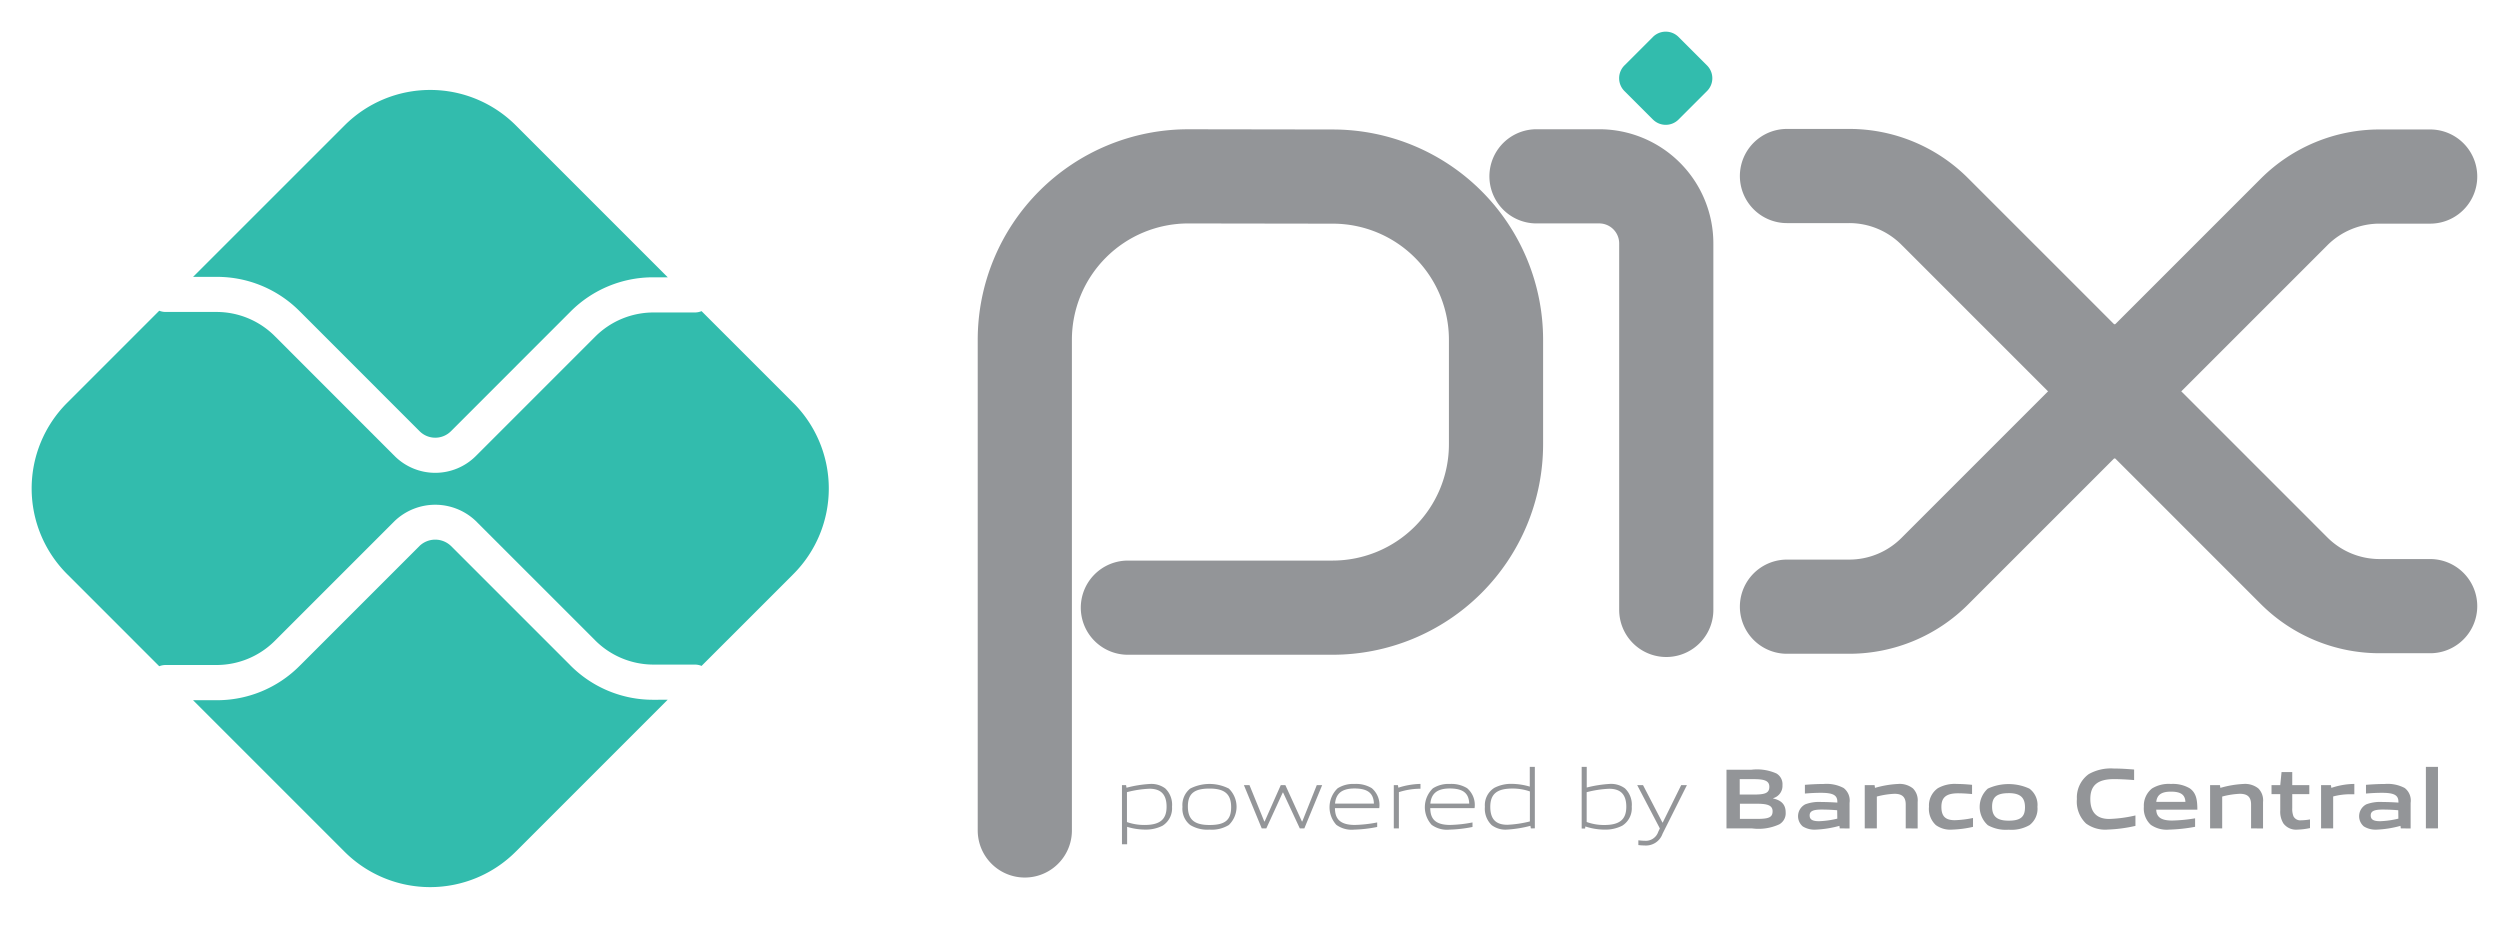<svg id="p-pix" xmlns="http://www.w3.org/2000/svg" xmlns:xlink="http://www.w3.org/1999/xlink" width="79" height="30" viewBox="0 0 79 30">
  <defs>
    <clipPath id="clip-path">
      <rect id="Rectangle_32757" data-name="Rectangle 32757" width="79" height="30" transform="translate(973 1567)" fill="#aa0303" opacity="0.4"/>
    </clipPath>
  </defs>
  <g id="Mask_Group_71" data-name="Mask Group 71" transform="translate(-973 -1567)" clip-path="url(#clip-path)">
    <g id="Group_93" data-name="Group 93" transform="translate(974 1568)">
      <g id="layer1">
        <path id="path2356" d="M633.421,55.734V40.23a5.165,5.165,0,0,1,5.165-5.165l4.578.007a5.157,5.157,0,0,1,5.147,5.157v3.3a5.165,5.165,0,0,1-5.165,5.165h-6.468" transform="translate(-602.037 -30.492)" fill="none" stroke="#939598" stroke-linecap="round" stroke-linejoin="round" stroke-width="2.976"/>
        <path id="path2360" d="M683.819,35.059H685.8a2.12,2.12,0,0,1,2.12,2.12V48.76" transform="translate(-636.266 -30.487)" fill="none" stroke="#939598" stroke-linecap="round" stroke-linejoin="round" stroke-width="2.976"/>
        <path id="path2364" d="M693.027,23.586l-.9-.9a.572.572,0,0,1,0-.809l.9-.9a.573.573,0,0,1,.81,0l.9.9a.572.572,0,0,1,0,.809l-.9.9a.572.572,0,0,1-.809,0" transform="translate(-641.795 -20.809)" fill="#32bcad"/>
        <path id="path2368" d="M708.489,35.027h1.969a3.819,3.819,0,0,1,2.7,1.119l4.606,4.606a1.528,1.528,0,0,0,2.161,0l4.589-4.589a3.82,3.82,0,0,1,2.7-1.119h1.6" transform="translate(-653.021 -30.465)" fill="none" stroke="#939598" stroke-linecap="round" stroke-linejoin="round" stroke-width="2.976"/>
        <path id="path2372" d="M708.489,64.382h1.969a3.819,3.819,0,0,0,2.7-1.119l4.606-4.606a1.528,1.528,0,0,1,2.161,0l4.589,4.589a3.82,3.82,0,0,0,2.7,1.119h1.6" transform="translate(-653.021 -46.211)" fill="none" stroke="#939598" stroke-linecap="round" stroke-linejoin="round" stroke-width="2.976"/>
        <path id="path2376" d="M566.044,75.906a3.678,3.678,0,0,1-2.617-1.083l-3.778-3.778a.718.718,0,0,0-.993,0l-3.792,3.792a3.678,3.678,0,0,1-2.617,1.083H551.5l4.785,4.785a3.827,3.827,0,0,0,5.412,0l4.8-4.8Z" transform="translate(-546.399 -54.793)" fill="#32bcad"/>
        <path id="path2380" d="M552.248,32.46a3.678,3.678,0,0,1,2.617,1.083l3.792,3.793a.7.7,0,0,0,.993,0l3.778-3.779a3.678,3.678,0,0,1,2.617-1.083h.455l-4.8-4.8a3.827,3.827,0,0,0-5.412,0L551.5,32.46Z" transform="translate(-546.399 -24.711)" fill="#32bcad"/>
        <path id="path2384" d="M559.663,51.215l-2.9-2.9a.553.553,0,0,1-.206.042h-1.318a2.606,2.606,0,0,0-1.831.759l-3.778,3.778a1.816,1.816,0,0,1-2.565,0L543.273,49.1a2.605,2.605,0,0,0-1.831-.759h-1.621a.55.55,0,0,1-.195-.039l-2.911,2.911a3.827,3.827,0,0,0,0,5.412l2.911,2.911a.55.55,0,0,1,.195-.039h1.621a2.606,2.606,0,0,0,1.831-.758l3.792-3.792a1.857,1.857,0,0,1,2.565,0l3.778,3.778a2.606,2.606,0,0,0,1.831.759h1.318a.553.553,0,0,1,.206.042l2.9-2.9a3.827,3.827,0,0,0,0-5.412" transform="translate(-535.594 -39.483)" fill="#32bcad"/>
        <path id="path2388" d="M643.85,95.06a3.352,3.352,0,0,0-.709.108v.945a1.641,1.641,0,0,0,.552.092c.474,0,.7-.16.7-.577,0-.392-.184-.568-.541-.568m-.869,1.754V94.947h.13l.014.081a3.715,3.715,0,0,1,.739-.119.734.734,0,0,1,.485.141.713.713,0,0,1,.214.579.65.65,0,0,1-.3.6,1.169,1.169,0,0,1-.55.122,1.977,1.977,0,0,1-.569-.087v.55Z" transform="translate(-608.529 -71.136)" fill="#939598"/>
        <path id="path2392" d="M649.806,95.055c-.474,0-.685.149-.685.566s.208.585.685.585.682-.146.682-.563-.208-.588-.682-.588m.609,1.151a1.027,1.027,0,0,1-.609.146,1.039,1.039,0,0,1-.612-.146.654.654,0,0,1-.244-.574.666.666,0,0,1,.244-.577,1.348,1.348,0,0,1,1.221,0,.8.8,0,0,1,0,1.151" transform="translate(-612.584 -71.136)" fill="#939598"/>
        <path id="path2396" d="M656.77,96.394l-.528-1.134h-.011l-.52,1.134h-.144l-.563-1.367h.176l.468,1.148h.011l.509-1.148h.146l.523,1.148h.011l.458-1.148h.17l-.563,1.367Z" transform="translate(-616.696 -71.216)" fill="#939598"/>
        <path id="path2400" d="M664.225,95.052c-.439,0-.588.195-.615.477h1.229c-.013-.311-.173-.477-.615-.477m-.005,1.3a.824.824,0,0,1-.569-.152.828.828,0,0,1,.041-1.153.916.916,0,0,1,.533-.138.958.958,0,0,1,.547.133.694.694,0,0,1,.236.631h-1.4c.005.281.1.531.628.531a4.089,4.089,0,0,0,.707-.079v.143a4.169,4.169,0,0,1-.72.084" transform="translate(-622.423 -71.136)" fill="#939598"/>
        <path id="path2404" d="M669.762,96.314V94.946h.13l.014.081a2.416,2.416,0,0,1,.68-.119h.019v.152h-.038a2.234,2.234,0,0,0-.644.108v1.145Z" transform="translate(-626.718 -71.136)" fill="#939598"/>
        <path id="path2408" d="M673.611,95.052c-.439,0-.587.195-.615.477h1.229c-.013-.311-.173-.477-.615-.477m-.005,1.3a.824.824,0,0,1-.569-.152.828.828,0,0,1,.041-1.153.916.916,0,0,1,.533-.138.958.958,0,0,1,.547.133.694.694,0,0,1,.236.631h-1.4c.005.281.1.531.628.531a4.091,4.091,0,0,0,.707-.079v.143a4.168,4.168,0,0,1-.72.084" transform="translate(-628.797 -71.136)" fill="#939598"/>
        <path id="path2412" d="M680.163,94.006a1.641,1.641,0,0,0-.552-.092c-.474,0-.7.16-.7.577,0,.4.184.568.542.568a3.523,3.523,0,0,0,.709-.106Zm.03,1.167-.014-.081a3.717,3.717,0,0,1-.739.119.721.721,0,0,1-.485-.141.714.714,0,0,1-.214-.579.643.643,0,0,1,.3-.6,1.145,1.145,0,0,1,.552-.125,2.068,2.068,0,0,1,.566.087v-.625h.16v1.944Z" transform="translate(-632.818 -69.996)" fill="#939598"/>
        <path id="path2416" d="M689.132,93.92a3.352,3.352,0,0,0-.709.108v.942a1.592,1.592,0,0,0,.552.095c.474,0,.7-.16.7-.577,0-.392-.184-.568-.541-.568m.409,1.169a1.17,1.17,0,0,1-.55.122,1.948,1.948,0,0,1-.612-.1l-.008.065h-.108V93.229h.16v.652a3.873,3.873,0,0,1,.723-.114.734.734,0,0,1,.485.141.713.713,0,0,1,.214.579.65.65,0,0,1-.3.6" transform="translate(-639.284 -69.995)" fill="#939598"/>
        <path id="path2420" d="M693.784,96.919V96.77c.078.008.152.014.2.014a.414.414,0,0,0,.428-.282l.051-.108-.715-1.367h.184l.612,1.18h.011l.582-1.18h.181l-.769,1.535a.557.557,0,0,1-.571.371,1.669,1.669,0,0,1-.2-.014" transform="translate(-643.012 -71.216)" fill="#939598"/>
        <path id="path2424" d="M703.509,94.583h-.531v.479h.533c.366,0,.5-.041.5-.241s-.189-.238-.506-.238m-.1-.777h-.433v.487h.436c.36,0,.5-.043.5-.246s-.181-.241-.506-.241m.823,1.427a1.575,1.575,0,0,1-.861.13h-.81V93.508h.791a1.507,1.507,0,0,1,.788.119.392.392,0,0,1,.19.368.405.405,0,0,1-.292.412v.011c.239.054.393.176.393.439a.4.4,0,0,1-.2.376" transform="translate(-648.997 -70.185)" fill="#939598"/>
        <path id="path2428" d="M710.816,95.74c-.16-.014-.322-.022-.493-.022-.279,0-.377.057-.377.184s.081.184.3.184a2.805,2.805,0,0,0,.574-.081Zm.081.574-.011-.081a3.3,3.3,0,0,1-.742.119.71.71,0,0,1-.414-.1.423.423,0,0,1,.079-.7,1.257,1.257,0,0,1,.512-.073c.143,0,.336.008.5.019v-.025c0-.214-.141-.284-.525-.284-.149,0-.33.008-.5.024v-.276c.192-.016.409-.027.588-.027a1.157,1.157,0,0,1,.636.127.5.5,0,0,1,.187.468v.81Z" transform="translate(-653.761 -71.136)" fill="#939598"/>
        <path id="path2432" d="M717.45,96.314v-.756c0-.249-.127-.338-.355-.338a2.579,2.579,0,0,0-.558.087v1.007h-.382V94.946h.311l.013.087a3.164,3.164,0,0,1,.731-.124.674.674,0,0,1,.468.141.531.531,0,0,1,.149.428v.837Z" transform="translate(-658.229 -71.136)" fill="#939598"/>
        <path id="path2436" d="M723.2,96.352a.773.773,0,0,1-.509-.143.7.7,0,0,1-.217-.58.666.666,0,0,1,.279-.585,1.084,1.084,0,0,1,.6-.135c.157,0,.311.011.482.027v.292c-.138-.013-.3-.024-.436-.024-.363,0-.533.114-.533.428,0,.3.127.422.425.422a3.22,3.22,0,0,0,.574-.07v.281a3.435,3.435,0,0,1-.666.087" transform="translate(-662.518 -71.136)" fill="#939598"/>
        <path id="path2440" d="M728.387,95.2c-.363,0-.523.114-.523.425s.157.444.523.444.517-.111.517-.423-.154-.447-.517-.447m.655,1.013a1.151,1.151,0,0,1-.655.143,1.165,1.165,0,0,1-.658-.143.778.778,0,0,1,0-1.156,1.575,1.575,0,0,1,1.313,0,.638.638,0,0,1,.255.577.647.647,0,0,1-.255.58" transform="translate(-665.914 -71.136)" fill="#939598"/>
        <path id="path2444" d="M738.007,95.32a1.03,1.03,0,0,1-.666-.192.956.956,0,0,1-.29-.775.908.908,0,0,1,.376-.788,1.421,1.421,0,0,1,.785-.176c.206,0,.417.014.647.032v.333c-.2-.016-.441-.03-.631-.03-.528,0-.753.2-.753.628s.208.631.6.631a4.223,4.223,0,0,0,.826-.111v.33a4.59,4.59,0,0,1-.894.117" transform="translate(-672.421 -70.104)" fill="#939598"/>
        <path id="path2448" d="M744.5,95.152c-.317,0-.439.114-.463.322h.921c-.011-.222-.141-.322-.458-.322m-.057,1.2a.883.883,0,0,1-.579-.152.7.7,0,0,1-.219-.571.693.693,0,0,1,.257-.577,1.016,1.016,0,0,1,.6-.143,1.055,1.055,0,0,1,.593.138c.219.154.238.393.241.674h-1.3c.008.209.119.344.5.344a4.924,4.924,0,0,0,.728-.07v.268a5.16,5.16,0,0,1-.823.089" transform="translate(-676.899 -71.136)" fill="#939598"/>
        <path id="path2452" d="M751.466,96.314v-.756c0-.249-.127-.338-.355-.338a2.58,2.58,0,0,0-.558.087v1.007h-.382V94.946h.311l.014.087a3.165,3.165,0,0,1,.731-.124.674.674,0,0,1,.468.141.531.531,0,0,1,.149.428v.837Z" transform="translate(-681.332 -71.136)" fill="#939598"/>
        <path id="path2456" d="M757.038,95.555a.5.5,0,0,1-.444-.195.709.709,0,0,1-.1-.414v-.512h-.276v-.284h.276l.041-.414h.338v.414h.539v.284h-.539v.439a.654.654,0,0,0,.038.26.243.243,0,0,0,.249.127,1.738,1.738,0,0,0,.274-.027v.273a2.147,2.147,0,0,1-.4.049" transform="translate(-685.438 -70.339)" fill="#939598"/>
        <path id="path2460" d="M761.1,96.314V94.946h.311l.014.087a2.375,2.375,0,0,1,.677-.124.386.386,0,0,1,.049,0v.325c-.043,0-.095,0-.133,0a2.141,2.141,0,0,0-.536.07v1.01Z" transform="translate(-688.754 -71.136)" fill="#939598"/>
        <path id="path2464" d="M766.082,95.74c-.16-.014-.322-.022-.493-.022-.279,0-.377.057-.377.184s.081.184.3.184a2.805,2.805,0,0,0,.574-.081Zm.081.574-.011-.081a3.3,3.3,0,0,1-.742.119.711.711,0,0,1-.414-.1.423.423,0,0,1,.079-.7,1.256,1.256,0,0,1,.512-.073c.144,0,.336.008.5.019v-.025c0-.214-.141-.284-.525-.284-.149,0-.33.008-.5.024v-.276c.192-.016.409-.027.588-.027a1.157,1.157,0,0,1,.636.127.5.5,0,0,1,.187.468v.81Z" transform="translate(-691.297 -71.136)" fill="#939598"/>
        <path id="path2466" d="M771.422,93.229h.382v1.944h-.382Z" transform="translate(-695.764 -69.996)" fill="#939598"/>
      </g>
    </g>
  </g>
</svg>
